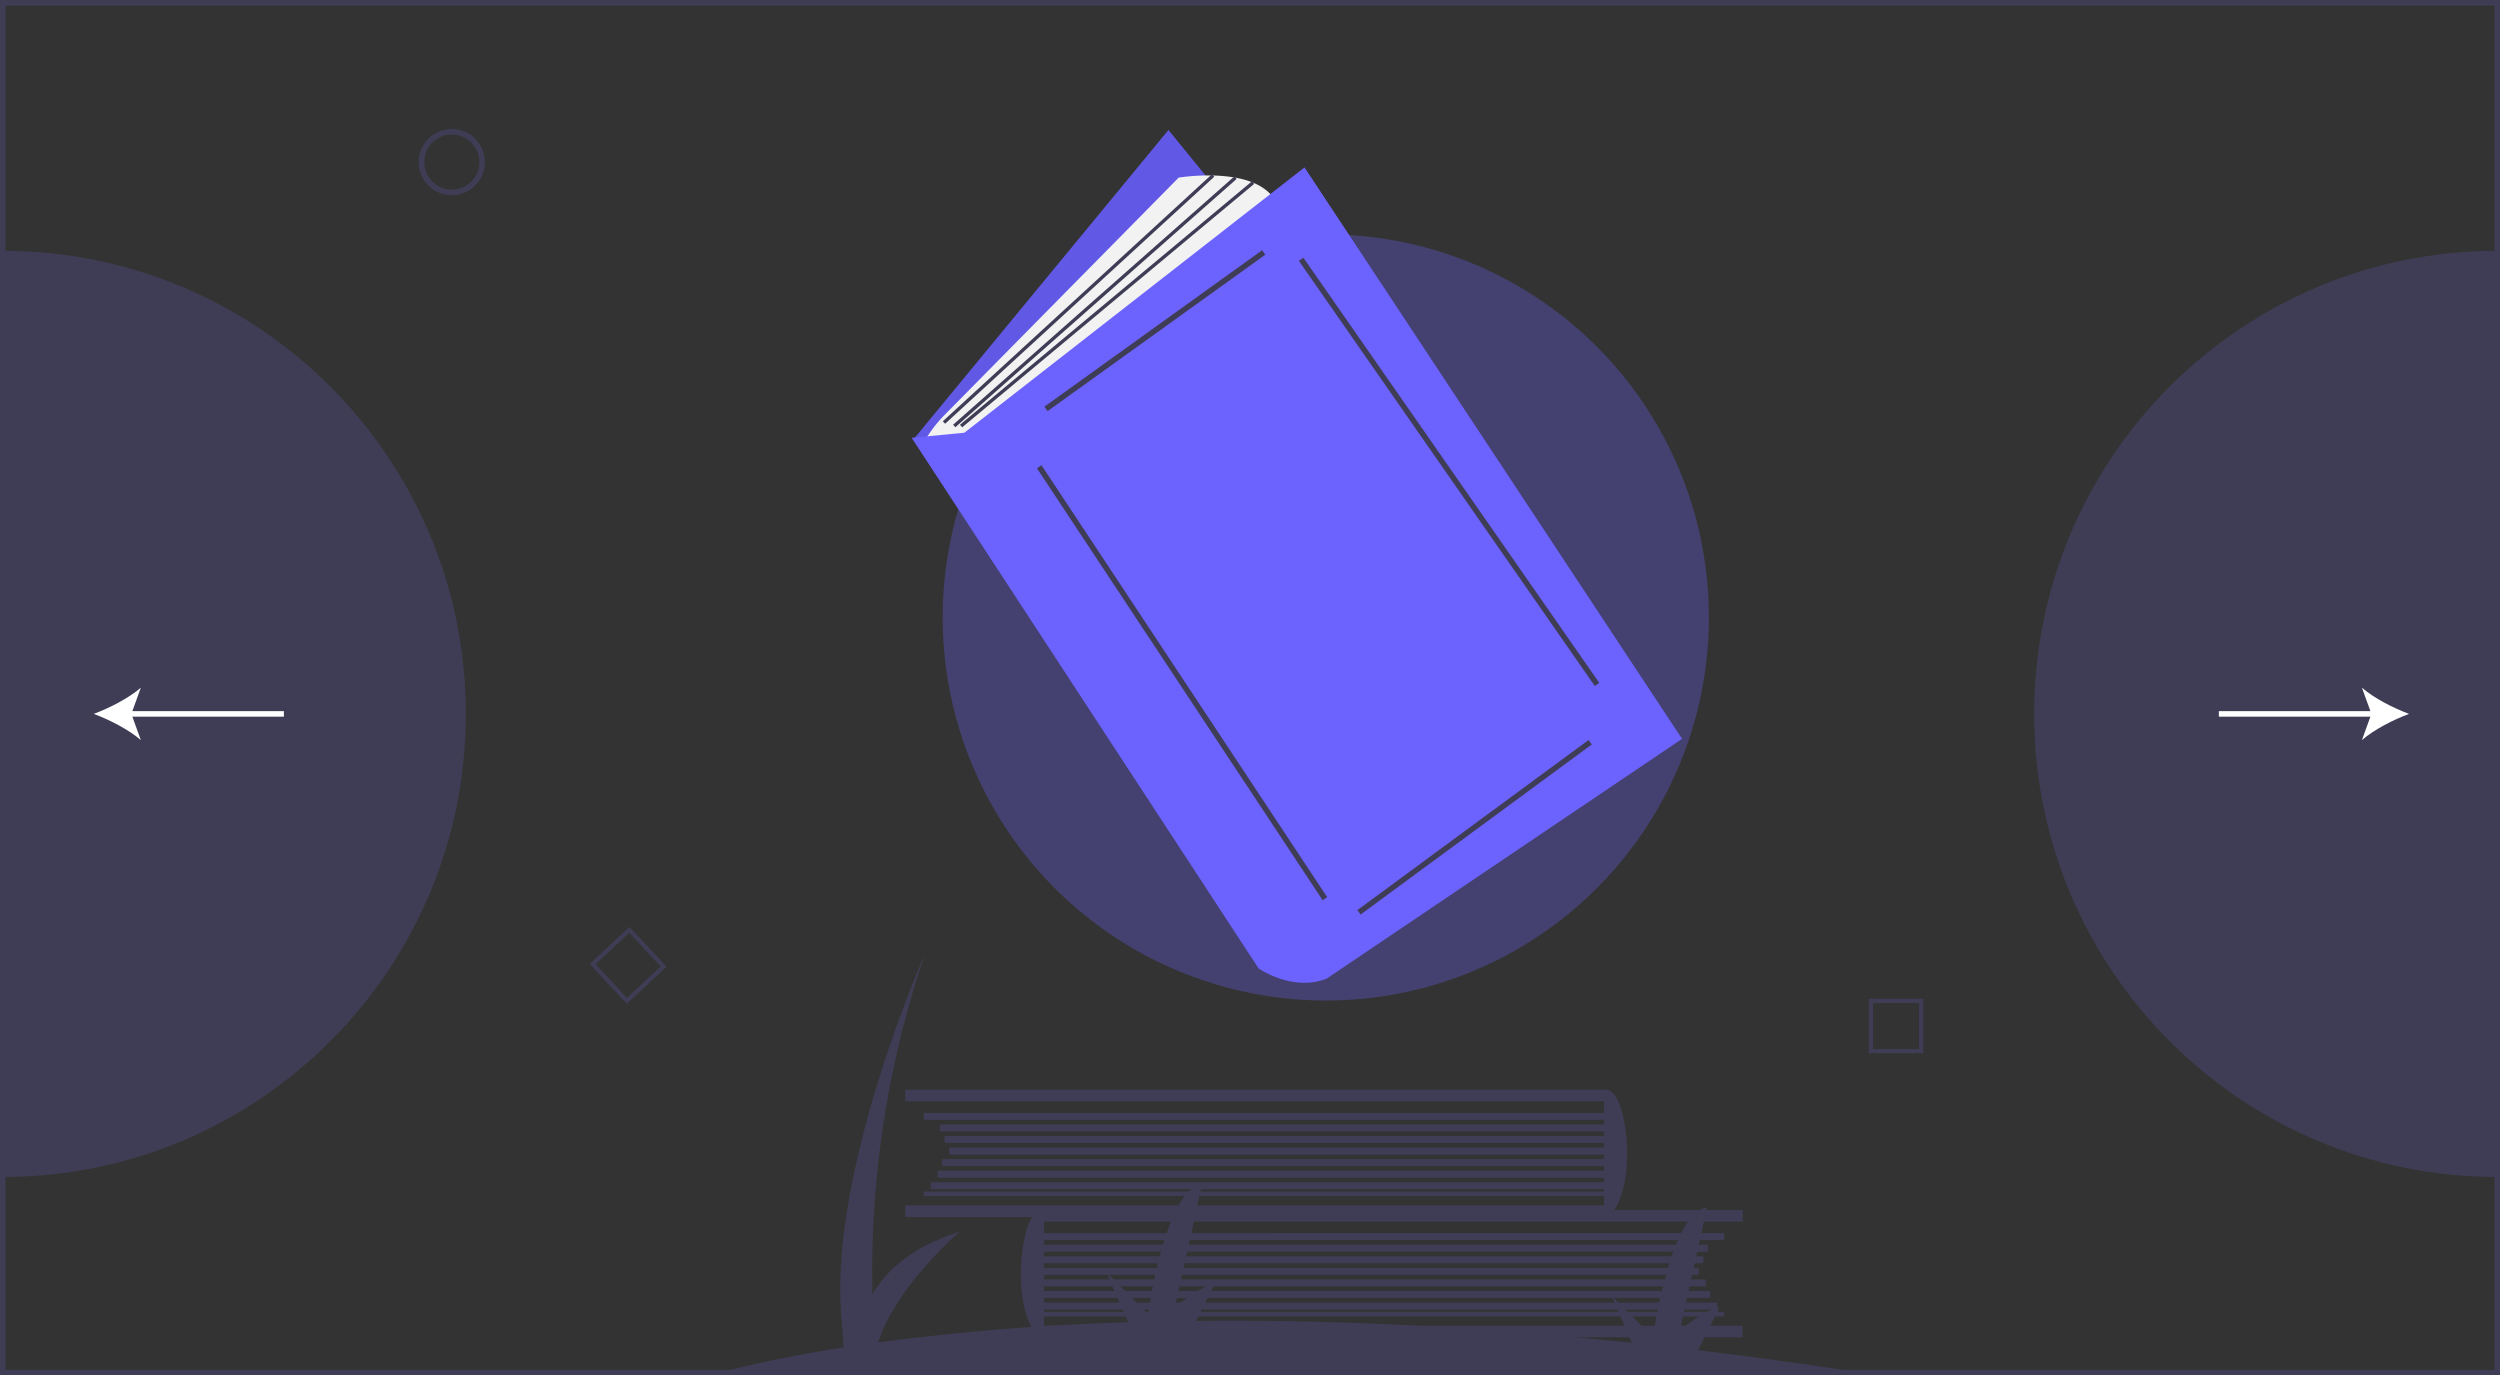 <svg id="bb0a85c3-2a90-4fa3-9a82-29d5c391561c" data-name="Layer 1" xmlns="http://www.w3.org/2000/svg" width="1036" height="569.971" viewBox="0 0 1036 569.971"><rect x="0" y="0" width="1036" height="569.971" fill="#333333" stroke="none"/><title>books</title><circle cx="549.411" cy="255.859" r="158.77" fill="#6c63ff" opacity="0.3"/><path d="M275.036,460.851c0,105.976-85.918,191.894-191.894,191.894V268.957C189.118,268.957,275.036,354.875,275.036,460.851Z" transform="translate(-82 -165.014)" fill="#3f3d56"/><path d="M924.964,460.851c0,105.976,85.918,191.894,191.894,191.894V268.957C1010.882,268.957,924.964,354.875,924.964,460.851Z" transform="translate(-82 -165.014)" fill="#3f3d56"/><path d="M269.237,245.897a13.707,13.707,0,1,1,13.707-13.707A13.722,13.722,0,0,1,269.237,245.897Zm0-25.129a11.422,11.422,0,1,0,11.422,11.422A11.435,11.435,0,0,0,269.237,220.768Z" transform="translate(-82 -165.014)" fill="#3f3d56"/><path d="M878.989,601.46H856.44V578.911H878.989Zm-20.814-1.735h19.08V580.646H858.175Z" transform="translate(-82 -165.014)" fill="#3f3d56"/><path d="M341.735,580.992l-15.38-16.489,16.489-15.38,15.38,16.489Zm-12.929-16.404,13.014,13.953,13.953-13.014-13.014-13.953Z" transform="translate(-82 -165.014)" fill="#3f3d56"/><path d="M82,165.014V734.986H1118V165.014ZM1115.716,732.701H84.284V167.299h1031.431Z" transform="translate(-82 -165.014)" fill="#3f3d56"/><path d="M856.898,734.415q-37.048-5.8-71.243-9.867l8.778-17.557c-3.047-1.016-16.251,9.141-16.251,9.141L789.355,665.348c-15.235,2.031-22.345,53.831-22.345,53.831L749.743,701.913l8.5,19.549c-69.758-7.33-129.953-9.617-180.554-9.093l7.513-15.027c-3.047-1.016-16.251,9.141-16.251,9.141l11.173-50.784c-15.235,2.031-22.345,53.831-22.345,53.831l-17.267-17.267,9.002,20.706a1013.499,1013.499,0,0,0-103.623,8.345c7.497-23.356,33.679-45.809,33.679-45.809-20.131,6.263-30.605,16.467-36.026,25.925a407.859,407.859,0,0,1,21.806-141.205s-40.627,91.411-34.533,152.352l.773,10.825c-35.345,5.514-53.081,11.012-53.081,11.012Z" transform="translate(-82 -165.014)" fill="#3f3d56"/><path d="M514.62,719.182c-.315.108.324,0,0,0Z" transform="translate(-82 -165.014)" fill="#3f3d56"/><path d="M804.164,671.244v-4.794H513.661c-4.766,0-8.629,12.019-8.629,26.845s4.822,25.886,9.588,25.886H804.164v-4.794H514.62v-3.835H796.494v-1.918H514.62v-.959H793.618v-2.876H514.62v-1.918h276.122v-2.876H514.62v-1.918H788.824v-2.876H514.62v-1.918H785.948V690.419H514.62V688.502H787.865v-2.876H514.62v-1.918H789.783V680.832H514.62v-1.918H796.494v-2.876H514.62v-4.794Z" transform="translate(-82 -165.014)" fill="#3f3d56"/><path d="M746.689,669.327c.315.108-.324,0,0,0Z" transform="translate(-82 -165.014)" fill="#3f3d56"/><path d="M457.145,621.389v-4.794H747.648c4.766,0,8.629,12.019,8.629,26.845s-4.822,25.886-9.588,25.886H457.145V664.533H746.689v-3.835H464.815v-1.918H746.689v-.959H467.691v-2.876H746.689V653.028H470.568v-2.876h276.122v-1.918H472.485V645.358H746.689v-1.918H475.361v-2.876H746.689V638.647H473.444v-2.876H746.689v-1.918H471.526v-2.876H746.689v-1.918H464.815v-2.876H746.689V621.389Z" transform="translate(-82 -165.014)" fill="#3f3d56"/><polygon points="484.209 53.873 378.496 182.137 534.951 366.782 639.254 244.156 484.209 53.873" fill="#6c63ff"/><polygon points="484.209 53.873 378.496 182.137 534.951 366.782 639.254 244.156 484.209 53.873" opacity="0.1"/><path d="M464.725,348.561h0a53.131,53.131,0,0,1,8.619-11.508l97.094-98.433s33.828-5.638,40.876,11.276L487.277,351.38Z" transform="translate(-82 -165.014)" fill="#f2f2f2"/><path d="M459.792,346.447,603.561,566.33s14.095,9.867,28.19,4.229l147.293-99.37L622.589,234.392,481.639,344.333Z" transform="translate(-82 -165.014)" fill="#6c63ff"/><rect x="505.025" y="300.905" width="111.092" height="2.284" transform="translate(-152.916 218.865) rotate(-35.7)" fill="#3f3d56"/><rect x="570.705" y="340.621" width="2.284" height="214.62" transform="translate(-234.219 224.781) rotate(-33.481)" fill="#3f3d56"/><rect x="633.581" y="506.693" width="118.967" height="2.285" transform="translate(-248.14 344.506) rotate(-36.344)" fill="#3f3d56"/><rect x="681.352" y="253.212" width="2.284" height="214.661" transform="translate(-165.64 289.485) rotate(-34.838)" fill="#3f3d56"/><rect x="453.256" y="288.219" width="151.386" height="1.409" transform="translate(-138.114 268.703) rotate(-42.545)" fill="#3f3d56"/><rect x="457.968" y="289.377" width="155.492" height="1.41" transform="translate(-139.874 262.146) rotate(-41.438)" fill="#3f3d56"/><rect x="462.004" y="290.42" width="157.533" height="1.41" transform="translate(-143.02 248.73) rotate(-39.813)" fill="#3f3d56"/><path d="M1080.306,460.851c-6.487-2.405-14.537-6.512-19.526-10.862l3.517,9.72h-62.804v2.284h62.804l-3.517,9.722C1065.77,467.365,1073.819,463.258,1080.306,460.851Z" transform="translate(-82 -165.014)" fill="#fff"/><path d="M199.649,459.709H136.845l3.517-9.722c-4.989,4.35-13.039,8.457-19.526,10.865,6.487,2.405,14.537,6.512,19.526,10.862l-3.517-9.72h62.804Z" transform="translate(-82 -165.014)" fill="#fff"/></svg>